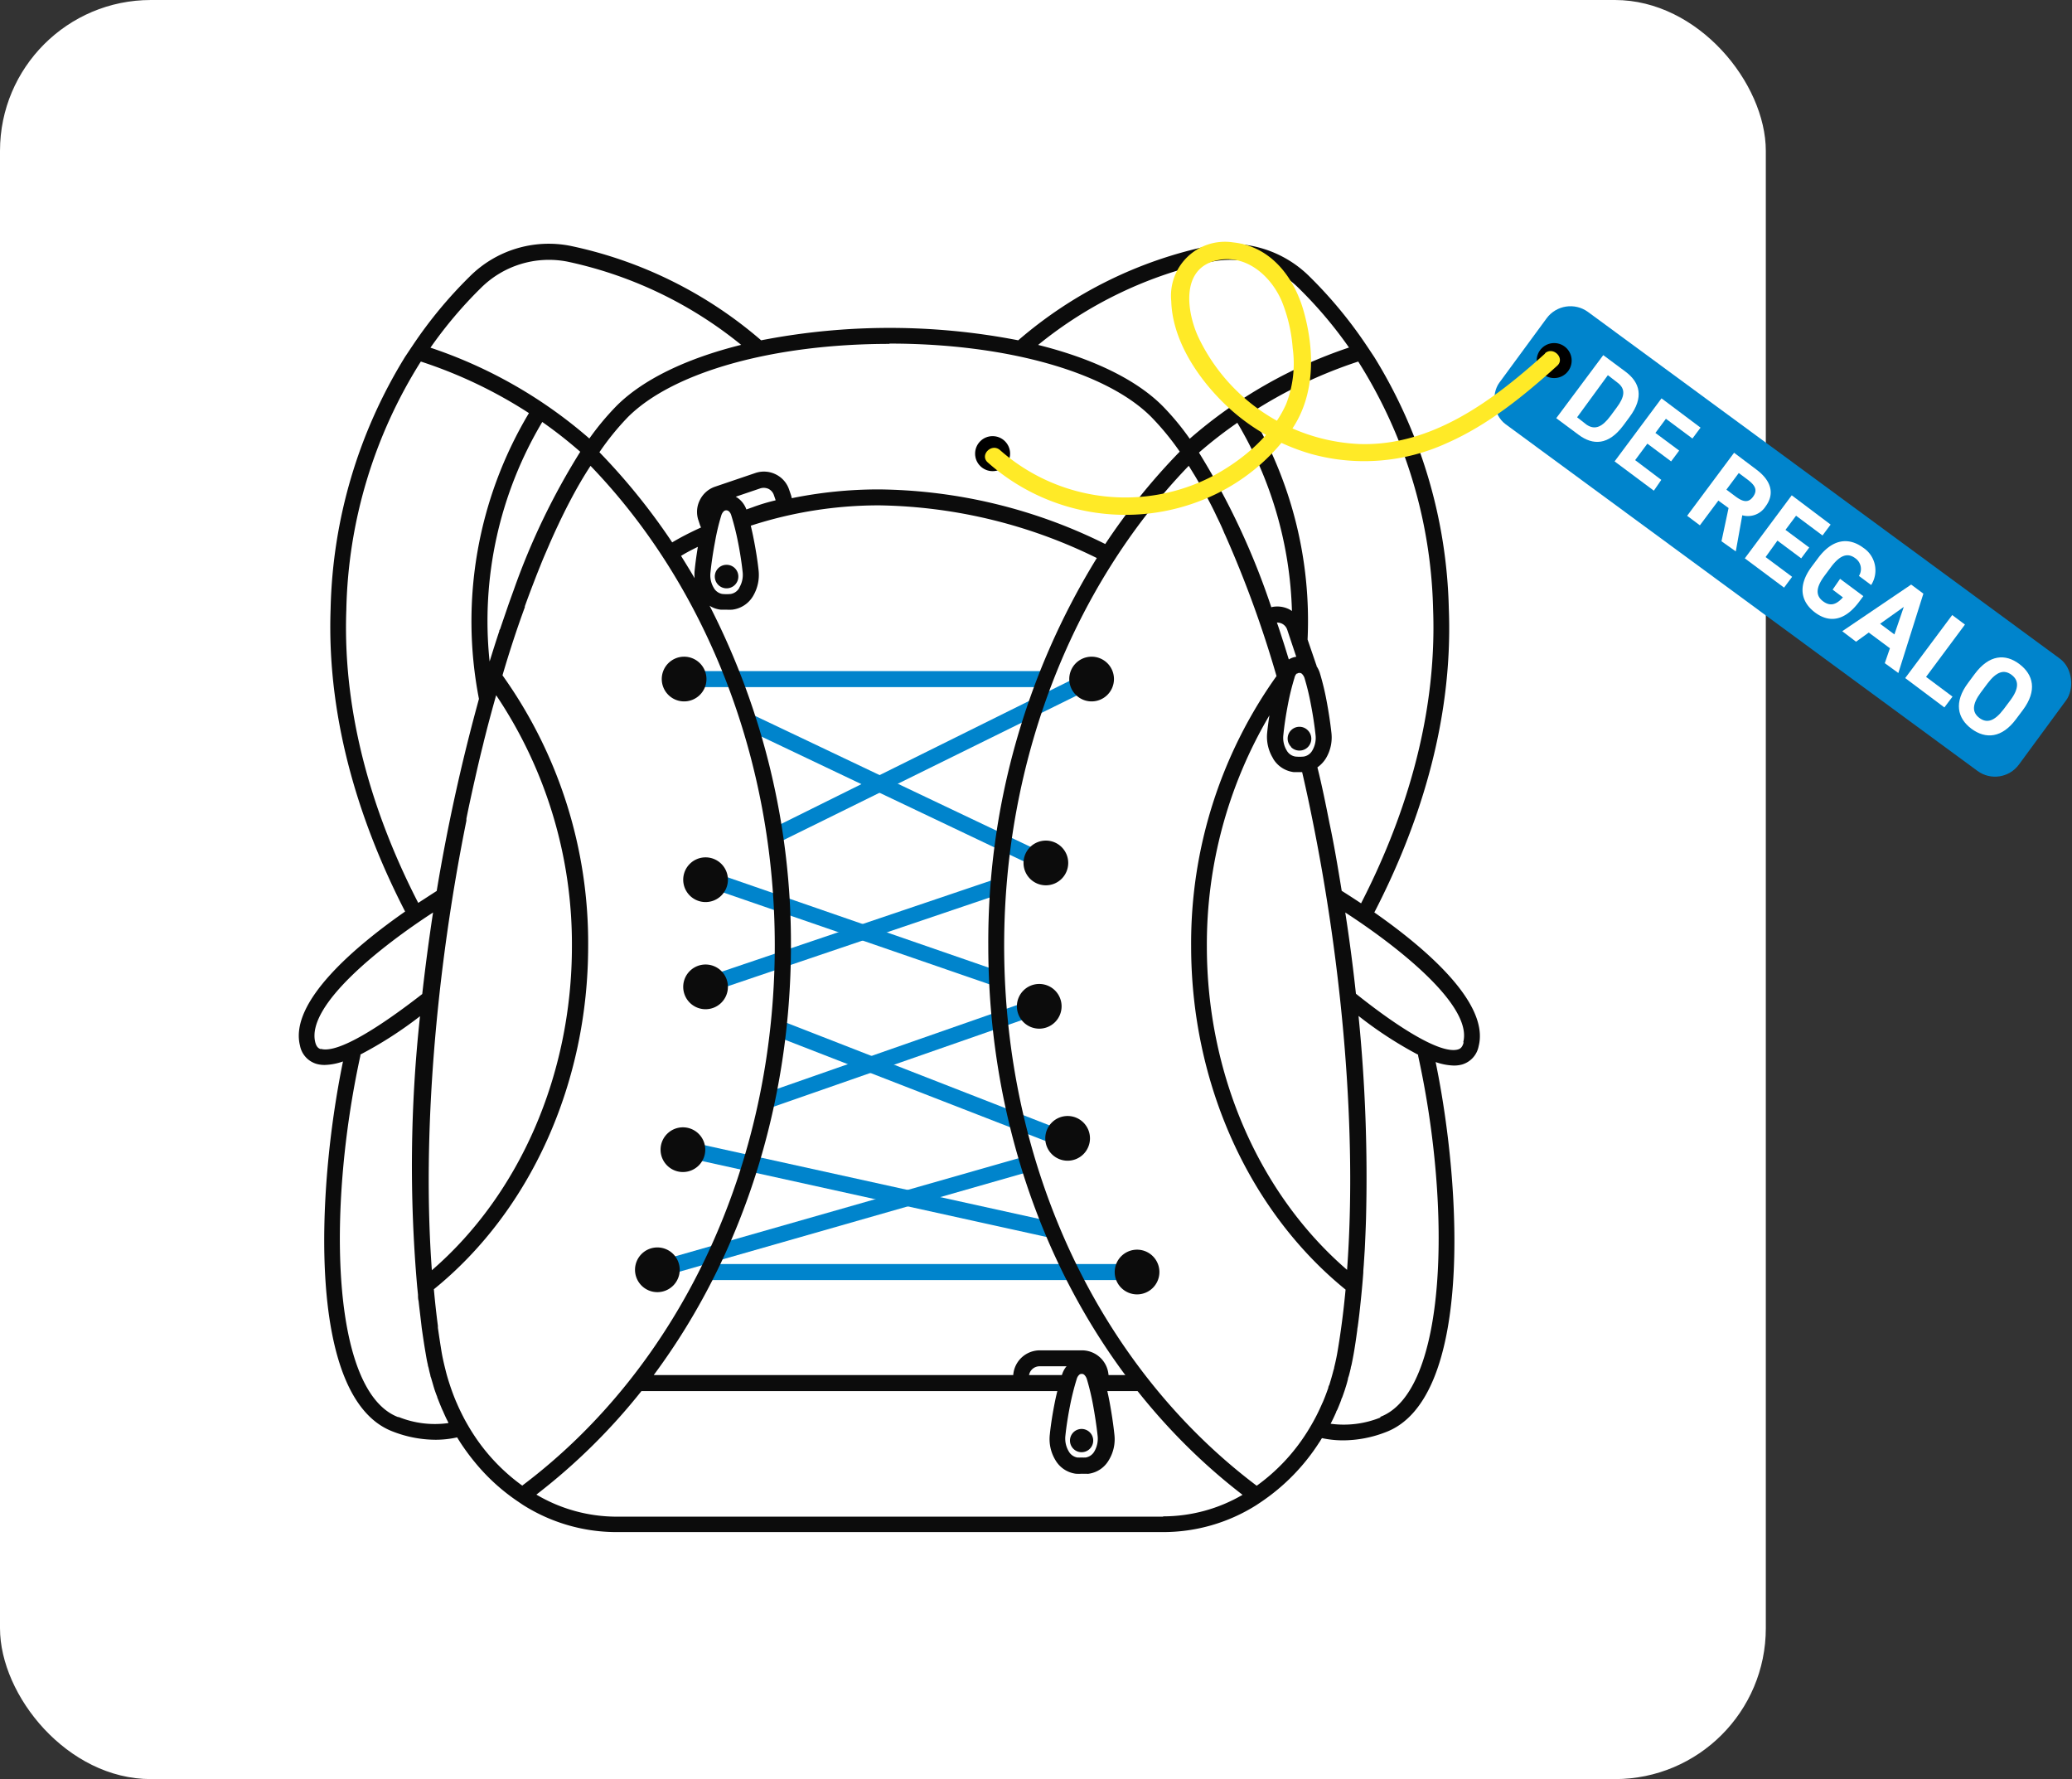 <svg id="b2d170a2-0eb9-4d79-bfba-683bce8a2156" data-name="Livello 1" xmlns="http://www.w3.org/2000/svg" viewBox="0 0 278.13 238.76"><rect x="0" y="0" width="278.13" height="238.76" fill="#333333" stroke="none"/><rect width="237.03" height="238.76" rx="20.25" style="fill:#fff"/><path d="M138.11,185.36v-.56a1.43,1.43,0,0,1,1.43-1.44h5.69a1.43,1.43,0,0,1,1.44,1.44v.56h2.14v-.56a3.58,3.58,0,0,0-3.58-3.58h-5.69A3.58,3.58,0,0,0,136,184.8v.56Z" style="fill:#0c0c0c"/><path d="M147.13,184.54a2.12,2.12,0,0,1,.24.94c0,.41,0,.81.07,1.21h6.46a2.15,2.15,0,0,1-1-2.15Z" style="fill:#0c0c0c"/><path d="M140.76,90.06H92.31v2.15H140A2.59,2.59,0,0,1,140.76,90.06Z" style="fill:#0084cc"/><path d="M133.84,118a.38.38,0,0,1,0-.1l-39,13.19.68,2,38.38-13A8.47,8.47,0,0,0,133.84,118Z" style="fill:#0084cc"/><path d="M140.93,165a2.12,2.12,0,0,1-.27-1.16L92.54,153.24l-.46,2.1,49.56,10.92C141.39,165.85,141.16,165.43,140.93,165Z" style="fill:#0084cc"/><path d="M138,156.15a2.38,2.38,0,0,1-.26-1L87.91,169.38l.59,2.06,50.07-14.32A9.21,9.21,0,0,1,138,156.15Z" style="fill:#0084cc"/><path d="M133.44,131.33a2.84,2.84,0,0,1,.05-1.2L95.54,117l-.7,2,38.77,13.37C133.55,132.07,133.5,131.7,133.44,131.33Z" style="fill:#0084cc"/><path d="M104.18,111.47a4.53,4.53,0,0,1,.19,1.67l42.6-21L146,90.17,104,111A1.87,1.87,0,0,1,104.18,111.47Z" style="fill:#0084cc"/><path d="M100.09,95.47a13.14,13.14,0,0,1,1,2.23,1.88,1.88,0,0,1,.09.66l38.72,18.42.93-1.94Z" style="fill:#0084cc"/><path d="M102.77,148.9l36-12.56-.71-2-35.08,12.26A5,5,0,0,1,102.77,148.9Z" style="fill:#0084cc"/><path d="M95.65,169.64a2,2,0,0,1-.24.63c-.33.5-.63,1-.94,1.52h58.12v-2.15Z" style="fill:#0084cc"/><path d="M104.45,136.82a4,4,0,0,1,0,2,2.39,2.39,0,0,1-.11.32L142,153.77l.78-2Z" style="fill:#0084cc"/><path d="M94.83,91.13a3,3,0,1,1-3-3A3,3,0,0,1,94.83,91.13Z" style="fill:#0c0c0c"/><path d="M97.71,118.06a3,3,0,1,1-3-3A3,3,0,0,1,97.71,118.06Z" style="fill:#0c0c0c"/><path d="M149.53,91.13a3,3,0,1,1-3-3A3,3,0,0,1,149.53,91.13Z" style="fill:#0c0c0c"/><path d="M143.39,115.81a3,3,0,1,1-3-3A3,3,0,0,1,143.39,115.81Z" style="fill:#0c0c0c"/><path d="M142.5,135.05a3,3,0,1,1-3-3A3,3,0,0,1,142.5,135.05Z" style="fill:#0c0c0c"/><path d="M146.31,152.77a3,3,0,1,1-3-3A3,3,0,0,1,146.31,152.77Z" style="fill:#0c0c0c"/><path d="M155.63,170.71a3,3,0,1,1-3-3A3,3,0,0,1,155.63,170.71Z" style="fill:#0c0c0c"/><path d="M91.24,170.41a3,3,0,1,1-3-3A3,3,0,0,1,91.24,170.41Z" style="fill:#0c0c0c"/><path d="M94.67,154.29a3,3,0,1,1-3-3A3,3,0,0,1,94.67,154.29Z" style="fill:#0c0c0c"/><path d="M97.71,132.44a3,3,0,1,1-3-3A3,3,0,0,1,97.71,132.44Z" style="fill:#0c0c0c"/><path d="M145.21,197.78h0a6.85,6.85,0,0,1-.79,0,3.73,3.73,0,0,1-2.75-1.83,5.45,5.45,0,0,1-.75-3.44c.13-1.29.37-2.81.66-4.27a34.63,34.63,0,0,1,1-3.82,3.21,3.21,0,0,1,1-1.48,2.51,2.51,0,0,1,1.64-.66h.21a2.61,2.61,0,0,1,1.67.68,3.43,3.43,0,0,1,.95,1.51,34.8,34.8,0,0,1,.91,3.78c.26,1.42.49,2.94.63,4.29a5.38,5.38,0,0,1-.76,3.43,3.71,3.71,0,0,1-2.76,1.82Q145.6,197.78,145.21,197.78Zm0-13.4h-.07a.45.45,0,0,0-.27.12,1.16,1.16,0,0,0-.33.54,34,34,0,0,0-.9,3.57c-.28,1.4-.5,2.84-.63,4.07a3.37,3.37,0,0,0,.44,2.08,1.65,1.65,0,0,0,1.15.84,5.49,5.49,0,0,0,.58,0,5.3,5.3,0,0,0,.57,0,1.65,1.65,0,0,0,1.15-.82,3.41,3.41,0,0,0,.44-2.07c-.14-1.29-.36-2.75-.61-4.12a33.13,33.13,0,0,0-.84-3.52,1.4,1.4,0,0,0-.34-.56.46.46,0,0,0-.29-.13Z" style="fill:#0c0c0c"/><path d="M144.07,194.42a1.56,1.56,0,1,1,1.11.47A1.55,1.55,0,0,1,144.07,194.42Z" style="fill:#0c0c0c"/><path d="M173.32,100.28A1.58,1.58,0,1,0,175.54,98a1.57,1.57,0,0,0-2.23,0,1.57,1.57,0,0,0,0,2.23Z" style="fill:#0c0c0c"/><path d="M184.48,122.45c5.62-10.87,10.61-25.08,10-40.72a67.13,67.13,0,0,0-10-33.8h0l-.83-1.25h0l-.27-.4h0a58.94,58.94,0,0,0-7.59-9.16A15.06,15.06,0,0,0,162.27,33a57.06,57.06,0,0,0-25.59,12.67,90.24,90.24,0,0,0-34.51,0A57.07,57.07,0,0,0,76.59,33a15,15,0,0,0-13.53,4.1,58.76,58.76,0,0,0-7.59,9.15h0l-.27.4v0l-.82,1.23h0a67.16,67.16,0,0,0-10,33.8c-.57,15.61,4.41,29.8,10,40.65-6.52,4.55-15.6,12.1-14.11,18a3.17,3.17,0,0,0,2.23,2.45,4.07,4.07,0,0,0,1.07.14,8,8,0,0,0,2.47-.47c-3.59,17.47-4.85,45.32,6.7,49.67a16,16,0,0,0,5.71,1.1,13.37,13.37,0,0,0,2.91-.32l.27.43.13.21a30.13,30.13,0,0,0,2,2.72h0a26.84,26.84,0,0,0,5.8,5.27l.62.42h0a23.49,23.49,0,0,0,12.51,3.66h73.43A23.44,23.44,0,0,0,168.63,202l0,0,.63-.42a27.52,27.52,0,0,0,7.82-8l.11-.16c.08-.14.17-.28.26-.42a13.54,13.54,0,0,0,2.85.3,16,16,0,0,0,5.71-1.1c11.54-4.35,10.3-32.2,6.7-49.67a8,8,0,0,0,2.47.47,4.07,4.07,0,0,0,1.07-.14,3.17,3.17,0,0,0,2.23-2.45C200,134.51,191,127,184.48,122.45Zm7.89-40.65c.56,15.11-4.24,28.86-9.67,39.43-1-.66-1.88-1.23-2.6-1.68-.49-3-1-6.09-1.65-9.13-.5-2.53-1-5-1.61-7.44a4.14,4.14,0,0,0,1.14-1.21,5.45,5.45,0,0,0,.74-3.43c-.15-1.35-.38-2.87-.65-4.29a34.54,34.54,0,0,0-.92-3.78,3.78,3.78,0,0,0-.43-.88c0-.07,0-.14-.05-.21l-1.15-3.36a54.31,54.31,0,0,0-7.64-30.39,62,62,0,0,1,14.44-6.91A64.87,64.87,0,0,1,192.37,81.8Zm-21.48,20a3.75,3.75,0,0,0,2.77,1.82c.25,0,.52,0,.78,0l.35,0q.65,2.79,1.23,5.65c4.2,20.47,6.15,42.87,4.8,61.15C169,160.22,162,144.15,162,127a60.43,60.43,0,0,1,8.4-31c-.13.83-.24,1.65-.31,2.39A5.52,5.52,0,0,0,170.89,101.78Zm.55-18.25a1.56,1.56,0,0,1,.63.14,1.41,1.41,0,0,1,.72.83L174,88.14a2.59,2.59,0,0,0-1,.36v0l0,0c-.24-.77-.47-1.53-.71-2.28-.19-.58-.37-1.15-.56-1.72l-.18-.54-.15-.42Zm-.77-2a98.39,98.39,0,0,0-9.73-20.81,57.13,57.13,0,0,1,5.15-4A52.24,52.24,0,0,1,173.42,82a3.45,3.45,0,0,0-.41-.25A3.57,3.57,0,0,0,170.67,81.48Zm3.41,8.89a.46.46,0,0,1,.29-.13h.11a.46.46,0,0,1,.29.13,1.4,1.4,0,0,1,.34.56,32.83,32.83,0,0,1,.85,3.52c.27,1.37.49,2.83.63,4.12a3.35,3.35,0,0,1-.43,2.07,1.63,1.63,0,0,1-1.14.82,5.53,5.53,0,0,1-1.15,0,1.63,1.63,0,0,1-1.16-.83,3.26,3.26,0,0,1-.44-2.07c.12-1.24.34-2.68.61-4.08a33,33,0,0,1,.88-3.58A1.16,1.16,0,0,1,174.08,90.37ZM162.7,35.11a13,13,0,0,1,11.6,3.53,56.68,56.68,0,0,1,6.78,8A62.85,62.85,0,0,0,159.7,58.88a34.93,34.93,0,0,0-3.64-4.39c-3.55-3.57-9.43-6.39-16.71-8.2A55.13,55.13,0,0,1,162.7,35.11Zm-43.3,11c15.63,0,29.1,3.78,35.14,9.85a35.83,35.83,0,0,1,3.82,4.65,85.4,85.4,0,0,0-10,12.4A69.68,69.68,0,0,0,118,65.68a58.32,58.32,0,0,0-11.72,1.18,2.83,2.83,0,0,0-.13-.5l-.22-.64a3.52,3.52,0,0,0-1.8-2.06,3.57,3.57,0,0,0-2.74-.18L96,65.31a3.54,3.54,0,0,0-2.06,1.81,3.5,3.5,0,0,0-.18,2.73l.21.64.13.3c-1.47.67-2.77,1.34-3.87,2a85.34,85.34,0,0,0-9.77-12.1A35.79,35.79,0,0,1,84.26,56C90.31,49.93,103.77,46.15,119.4,46.15ZM99.25,67a3.08,3.08,0,0,0-.49-.34l3.3-1.12a1.53,1.53,0,0,1,.47-.07,1.56,1.56,0,0,1,.63.14,1.44,1.44,0,0,1,.72.83l.22.64a.19.19,0,0,1,0,.07,24.85,24.85,0,0,0-3.09.93l-.82.29,0,0A3.31,3.31,0,0,0,99.25,67Zm0,11.87a1.62,1.62,0,0,1-1.15.84,5.53,5.53,0,0,1-1.15,0,1.63,1.63,0,0,1-1.14-.82,3.28,3.28,0,0,1-.44-2.07c.13-1.28.35-2.75.61-4.11a29.06,29.06,0,0,1,.84-3.53,1.28,1.28,0,0,1,.33-.56.46.46,0,0,1,.29-.13h.11a.6.6,0,0,1,.29.13,1.15,1.15,0,0,1,.32.54,34,34,0,0,1,.9,3.57c.28,1.39.5,2.84.63,4.07A3.31,3.31,0,0,1,99.25,78.84Zm-5.58-5.45c-.18,1.08-.33,2.18-.43,3.18a5.59,5.59,0,0,0,0,1c-.58-1-1.2-2-1.82-3C92.08,74.19,92.84,73.79,93.67,73.39ZM64.56,38.64a12.94,12.94,0,0,1,11.6-3.53A55.1,55.1,0,0,1,99.49,46.28c-7.29,1.81-13.19,4.63-16.75,8.21a36.13,36.13,0,0,0-3.63,4.36A62.71,62.71,0,0,0,57.78,46.66,57.35,57.35,0,0,1,64.56,38.64Zm2.48,46c-.41,1.24-.82,2.52-1.22,3.82v0l-.1.31a52.19,52.19,0,0,1,7.07-32.14,59.51,59.51,0,0,1,5.1,4A93.33,93.33,0,0,0,69,79.06l-.36,1c-.17.47-.34.94-.5,1.41-.34,1-.67,1.94-1,2.93A3,3,0,0,0,67,84.67ZM76.77,127c0,17.19-7,33.27-18.8,43.47-1.33-18,.55-40.1,4.64-60.35a2.56,2.56,0,0,1,0-.27c.24-1.21.5-2.41.76-3.6l.24-1.08.48-2.11c.21-.9.42-1.79.64-2.67.08-.32.16-.63.23-.95l.44-1.73q.58-2.22,1.2-4.41A59.88,59.88,0,0,1,76.77,127ZM46.49,81.8a64.87,64.87,0,0,1,10-33.28A62,62,0,0,1,71,55.44a54.44,54.44,0,0,0-6.71,38.35l-.27,1a252.09,252.09,0,0,0-5.4,24.78c-.7.44-1.54,1-2.48,1.6C50.71,110.62,45.93,96.89,46.49,81.8Zm-3.42,59c-.27-.08-.58-.25-.75-.92-1.26-5,9-13,15.81-17.42q-.84,5.51-1.45,10.94C51.1,137.74,45.38,141.43,43.07,140.76Zm10.4,49.39c-9-3.38-9.62-27.82-5.09-48.53,0-.05,0-.09,0-.14a53.44,53.44,0,0,0,8-5.14A186.1,186.1,0,0,0,56,172.68l.11,1.08c0,.28,0,.56.08.84.07.7.16,1.38.24,2.07.06.51.12,1,.18,1.54.17,1.19.34,2.35.54,3.49.08.49.17,1,.28,1.44,0,.14.06.28.1.42.07.34.15.68.24,1,0,.16.09.31.13.47.09.32.19.64.29,1l.13.43c.12.35.24.69.37,1,0,.11.07.22.11.33.17.44.35.88.53,1.31l.13.27c.14.33.29.66.45,1l.27.53,0,.08A13,13,0,0,1,53.47,190.15Zm16.66,9.2a25.78,25.78,0,0,1-6.71-7.11l-.09-.14c-.37-.59-.72-1.2-1.06-1.83a1.19,1.19,0,0,0-.08-.16c-.31-.61-.61-1.22-.88-1.86l-.06-.13c-.27-.63-.51-1.27-.74-1.93l-.13-.39c-.21-.64-.41-1.29-.58-2l-.09-.36c-.17-.7-.33-1.41-.45-2.14q-.25-1.54-.48-3.15c0-.09,0-.17,0-.26-.21-1.59-.39-3.23-.54-4.91,13-10.53,20.71-27.69,20.71-46.06a61.77,61.77,0,0,0-11.5-36.33c.93-3.17,1.93-6.23,3-9.14l0-.12c.38-1.06.77-2.1,1.16-3.11l.3-.78c.23-.59.47-1.18.7-1.76s.51-1.23.77-1.83c.14-.33.29-.66.43-1,.35-.79.7-1.57,1.06-2.33.08-.16.15-.32.23-.49.42-.87.84-1.73,1.27-2.55v0c.94-1.81,1.91-3.5,2.9-5C95,78.85,104,102.24,104,126.86,104,156.32,91.37,183.35,70.13,199.35Zm86,4.15H82.69A21.17,21.17,0,0,1,72,200.58,81.4,81.4,0,0,0,86.1,186.69h57c0-.42-.07-.83-.08-1.21a2.11,2.11,0,0,1,.23-.94H87.75c11.76-15.82,18.42-36.12,18.42-57.68A99.16,99.16,0,0,0,95.25,81.29a3.43,3.43,0,0,0,1.5.53q.38,0,.75,0h0a6.79,6.79,0,0,0,.78,0A3.75,3.75,0,0,0,101.08,80a5.55,5.55,0,0,0,.75-3.44h0c-.14-1.3-.38-2.82-.67-4.27-.12-.62-.25-1.19-.38-1.74A55.63,55.63,0,0,1,118,67.82a68.22,68.22,0,0,1,29.23,7.07,98.23,98.23,0,0,0-14.57,52c0,29.84,12.73,57.26,34.13,73.72A21.17,21.17,0,0,1,156.12,203.5Zm22.18-17.31c-.23.65-.47,1.3-.74,1.93l-.06.12c-.28.64-.57,1.27-.89,1.88l-.08.15c-.33.63-.69,1.24-1.06,1.84l-.08.12a25.68,25.68,0,0,1-6.71,7.12c-21.24-16-33.9-43-33.9-72.49,0-24.62,9-48,24.78-64.39l.66,1.08c.13.2.25.41.37.61l.63,1.08.51.93c.17.3.33.61.5.93.34.65.68,1.31,1,2l.09.19c.35.71.7,1.44,1,2.19a2,2,0,0,0,.1.21,147.49,147.49,0,0,1,6.92,19A61.74,61.74,0,0,0,159.89,127c0,18.37,7.75,35.53,20.73,46.07-.27,2.89-.63,5.67-1.08,8.31-.12.73-.28,1.44-.45,2.14,0,.12-.05.24-.09.36-.17.67-.36,1.32-.57,2C178.38,185.93,178.34,186.06,178.3,186.19Zm7,4a13.14,13.14,0,0,1-6.7.84l.05-.09.28-.56c.15-.31.29-.62.43-.94,0-.1.1-.2.14-.3.19-.43.36-.87.53-1.31,0-.11.08-.23.13-.34.12-.34.24-.67.35-1,.05-.15.09-.3.14-.45.1-.31.19-.63.28-1,0-.16.09-.32.13-.48.09-.32.17-.66.25-1,0-.14.07-.29.1-.43.1-.48.2-1,.28-1.44.18-1,.34-2.13.49-3.22,0-.2.06-.4.08-.6.14-1,.26-2.08.37-3.15l.09-.88c.1-1,.19-2,.27-3.09,0-.42.06-.86.08-1.29l.12-1.87c.06-1.28.12-2.58.16-3.9v0a218.33,218.33,0,0,0-1-27.39,52.63,52.63,0,0,0,8,5.21c0,.05,0,.09,0,.14C194.9,162.33,194.24,186.77,185.27,190.15Zm11.15-50.31c-.17.67-.48.84-.75.92-2.33.67-8.1-3-13.7-7.48q-.58-5.4-1.43-10.9C187.32,126.82,197.69,134.85,196.42,139.84Z" style="fill:#0c0c0c"/><path d="M97.53,75.8a1.56,1.56,0,0,0-1.12.46,1.58,1.58,0,1,0,2.24,0A1.56,1.56,0,0,0,97.53,75.8Z" style="fill:#0c0c0c"/><circle cx="133.24" cy="60.88" r="2.35"/><rect x="196.03" y="63.32" width="86.55" height="18.69" rx="3.98" transform="translate(89.46 -127.57) rotate(36.3)" style="fill:#0084cc"/><circle cx="208.62" cy="48.39" r="2.35"/><path d="M207.42,47.43c-6.91,6.24-15.15,12.48-24.94,12.16a25.17,25.17,0,0,1-21.62-14.34c-1.5-3.23-2.37-8.83,2-10.18,4.1-1.25,7.68,1.8,9.2,5.36a20.9,20.9,0,0,1,1.46,6.28,15,15,0,0,1-.88,7.52c-1.81,4.08-5.63,7.33-9.46,9.45a25.42,25.42,0,0,1-28.94-3.27c-1.12-1-2.78.65-1.65,1.65a27.8,27.8,0,0,0,29.26,4.86,26.58,26.58,0,0,0,11.71-9.53c3-4.58,2.88-10.46,1.45-15.58-1.29-4.61-4.43-8.75-9.48-9.28a7.24,7.24,0,0,0-8.31,7.88c.14,4.8,3,9.43,6.22,12.84a27.79,27.79,0,0,0,12.59,7.68,26.64,26.64,0,0,0,18.18-1.46c5.55-2.44,10.35-6.35,14.81-10.38,1.12-1-.54-2.67-1.65-1.66Z" style="fill:#ffea27"/><path d="M208.9,56.12l6.31-8.46,3,2.23c1.91,1.43,2.52,3.41.51,6.1l-.82,1.11c-2,2.68-4.08,2.68-6,1.25Zm7.28-.3.82-1.11c1.09-1.45,1.26-2.51.12-3.36l-1.29-1L211.7,56l1.28,1C214.12,57.76,215.09,57.28,216.18,55.82Z" style="fill:#fff"/><path d="M228.27,57.39l-1.09,1.46-3.56-2.65-1.41,1.9,3.19,2.37-1.08,1.45-3.19-2.38-1.64,2.21L223,64.4,222,65.85l-5.27-3.93,6.3-8.46Z" style="fill:#fff"/><path d="M231.08,72.64l.95-4.46-1.37-1-2.48,3.32-1.71-1.28,6.3-8.46,3,2.26c1.95,1.45,2.51,3.22,1.23,4.94a2.81,2.81,0,0,1-3.13,1.19L233,74Zm1.81-6.07c1,.76,1.77,1,2.43.09s.25-1.56-.77-2.32l-1.15-.86-1.66,2.23Z" style="fill:#fff"/><path d="M245.73,70.4l-1.09,1.46-3.55-2.65-1.42,1.9,3.19,2.37-1.08,1.45-3.19-2.38L237,74.76l3.56,2.65-1.08,1.45-5.27-3.93,6.3-8.46Z" style="fill:#fff"/><path d="M250.12,80l-.58.78c-1.93,2.58-4,2.84-5.9,1.42s-2.38-3.57-.45-6.16l.8-1.07c2-2.74,4.22-2.87,6.12-1.46a3.64,3.64,0,0,1,1.06,5l-1.64-1.22a1.75,1.75,0,0,0-.5-2.38c-1-.74-2-.46-3.23,1.16l-.89,1.2c-1.21,1.62-1.19,2.69-.19,3.43s1.81.41,2.66-.53L246,79.13,247,77.68Z" style="fill:#fff"/><path d="M247.29,84.71l9.25-6.26,1.64,1.22-3.36,10.65L253,89l.69-2-2.84-2.11-1.71,1.23Zm5.08-1,1.92,1.43,1.26-3.69Z" style="fill:#fff"/><path d="M258.54,90.84l3.55,2.65L261,94.94,255.74,91l6.31-8.46,1.71,1.28Z" style="fill:#fff"/><path d="M264.63,97.8c-1.9-1.42-2.38-3.57-.45-6.15l.89-1.2c1.95-2.62,4.12-2.75,6-1.33s2.41,3.55.47,6.16l-.9,1.2C268.73,99.07,266.54,99.22,264.63,97.8Zm1.26-4.87c-1.2,1.62-1.18,2.68-.19,3.42s2,.47,3.24-1.15l.9-1.2c1.21-1.62,1.17-2.7.17-3.44s-2-.45-3.22,1.16Z" style="fill:#fff"/></svg>